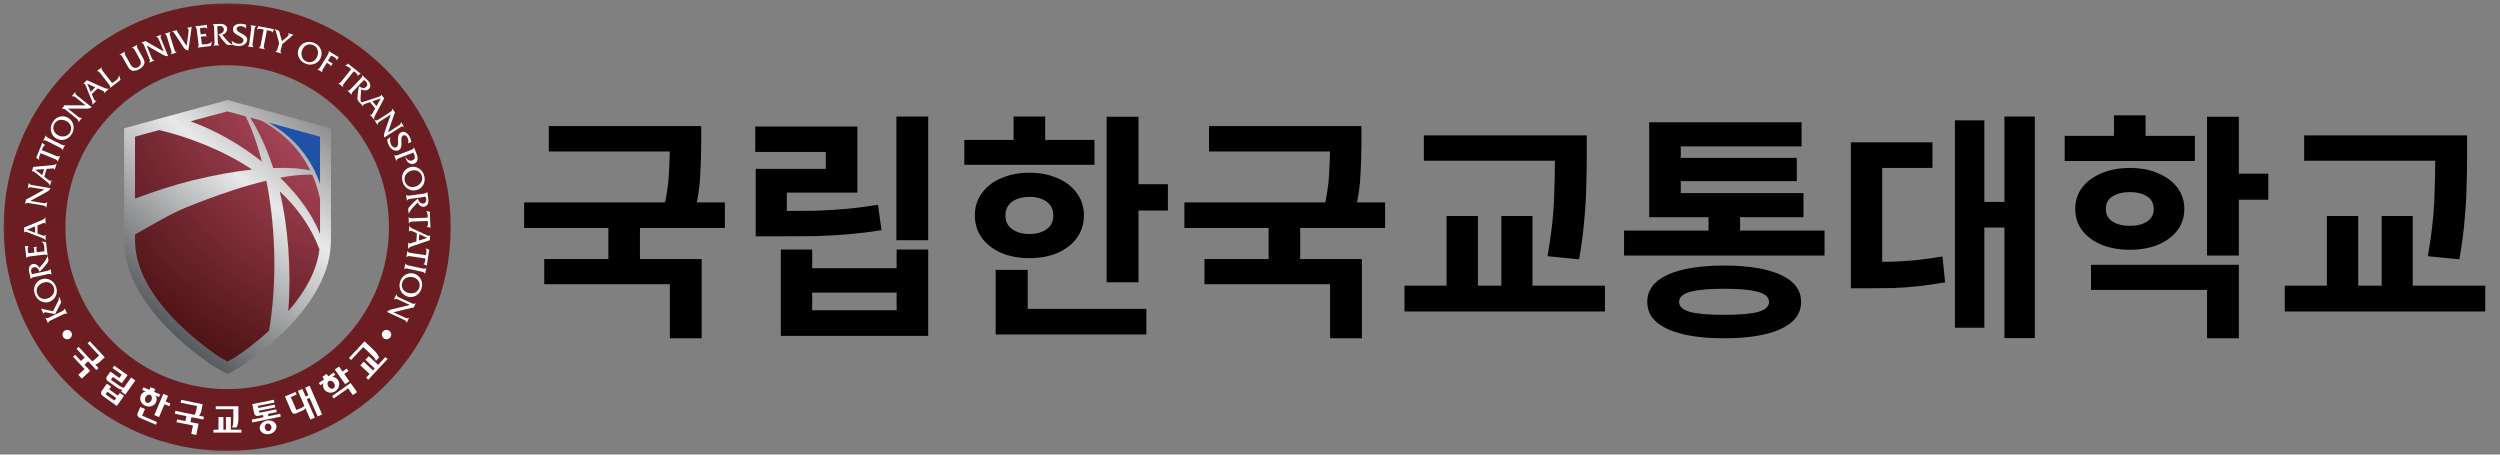 <svg width="209" height="38" viewBox="0 0 209 38" fill="none" xmlns="http://www.w3.org/2000/svg">
<rect x="0" y="0" width="209" height="38" fill="#808080" stroke="none"/>
<g clip-path="url(#clip0_1076_7)">
<g clip-path="url(#clip1_1076_7)">
<mask id="mask0_1076_7" style="mask-type:luminance" maskUnits="userSpaceOnUse" x="0" y="0" width="38" height="38">
<path d="M38 0H0V38H38V0Z" fill="white"/>
</mask>
<g mask="url(#mask0_1076_7)">
<mask id="mask1_1076_7" style="mask-type:luminance" maskUnits="userSpaceOnUse" x="-29" y="-49" width="96" height="136">
<path d="M-28.88 -48.007H66.12V86.477H-28.88V-48.007Z" fill="white"/>
</mask>
<g mask="url(#mask1_1076_7)">
<path d="M18.995 32.529C11.525 32.529 5.469 26.469 5.469 18.992C5.469 11.514 11.525 5.454 18.995 5.454C26.464 5.454 32.518 11.514 32.518 18.992C32.518 26.469 26.464 32.529 18.995 32.529ZM18.995 0.284C8.671 0.284 0.302 8.66 0.302 18.995C0.302 29.325 8.671 37.7 18.995 37.7C29.315 37.7 37.685 29.325 37.685 18.995C37.685 8.66 29.315 0.284 18.995 0.284Z" fill="#6B1D21"/>
</g>
<path d="M18.779 8.429C18.779 8.429 10.799 10.607 10.374 10.723V20.129L10.427 20.956C10.52 21.851 10.901 22.99 11.265 23.694C12.892 27.011 16.308 29.567 17.7 30.513C18.036 30.741 18.541 31.003 18.598 31.034C18.598 31.034 18.853 31.167 19.018 31.253C19.176 31.171 19.438 31.034 19.438 31.034C19.463 31.022 20.001 30.741 20.357 30.5C21.744 29.557 25.153 26.998 26.778 23.683C26.778 23.682 27.07 23.032 27.07 23.032C27.35 22.34 27.535 21.633 27.615 20.945C27.615 20.938 27.67 20.111 27.67 20.111C27.67 20.111 27.668 11.167 27.668 10.723C27.244 10.608 19.174 8.404 19.022 8.364C18.929 8.387 18.779 8.429 18.779 8.429Z" fill="url(#paint0_linear_1076_7)"/>
<mask id="mask2_1076_7" style="mask-type:luminance" maskUnits="userSpaceOnUse" x="-29" y="-49" width="96" height="136">
<path d="M-28.88 -48.007H66.12V86.477H-28.88V-48.007Z" fill="white"/>
</mask>
<g mask="url(#mask2_1076_7)">
<path d="M26.755 15.368V11.423L22.441 10.246C24.715 11.541 26.024 13.304 26.755 15.368Z" fill="#1F52A6"/>
</g>
<path d="M15.638 17.309C14.246 17.873 12.769 18.763 11.288 19.607V20.131C11.288 20.367 11.308 20.602 11.334 20.836C11.411 21.473 11.581 22.093 11.824 22.697C11.901 22.893 11.989 23.088 12.083 23.282C13.619 26.415 16.951 28.898 18.214 29.756C18.515 29.961 19.018 30.221 19.018 30.221H19.026C19.026 30.221 19.527 29.961 19.828 29.756C20.406 29.364 21.414 28.633 22.486 27.656C22.516 27.476 22.547 27.295 22.577 27.111C23.222 22.804 22.933 18.432 22.269 15.105C20.53 15.521 18.357 16.215 15.638 17.309Z" fill="url(#paint1_radial_1076_7)"/>
<path d="M11.288 11.423V16.601C12.931 15.984 14.575 15.459 16.103 15.076C18.027 14.61 19.671 14.325 21.078 14.174C18.602 12.53 15.775 11.463 13.309 10.873L11.288 11.423Z" fill="url(#paint2_radial_1076_7)"/>
<path d="M22.84 14.045C23.517 14.021 24.124 14.031 24.667 14.067C25.138 14.107 25.555 14.163 25.932 14.236C25.125 12.598 23.837 11.183 21.857 10.086L20.919 9.83C21.617 10.948 22.275 12.324 22.84 14.045Z" fill="url(#paint3_radial_1076_7)"/>
<path d="M16.398 10.007L15.949 10.151C18.016 10.892 20.098 12.084 21.902 13.518C21.491 11.96 21.032 10.726 20.54 9.727L19.022 9.312L16.398 10.007Z" fill="url(#paint4_radial_1076_7)"/>
<path d="M24.597 14.671C24.237 14.716 23.846 14.776 23.424 14.855C24.945 16.327 26.136 17.958 26.755 19.57V16.598C26.598 15.904 26.384 15.238 26.103 14.602C26.012 14.598 25.918 14.597 25.82 14.597C25.457 14.597 25.051 14.621 24.597 14.671Z" fill="url(#paint5_radial_1076_7)"/>
<path d="M24.1 26.011C24.817 25.185 25.478 24.266 25.959 23.282C26.052 23.088 26.14 22.893 26.22 22.697C26.461 22.099 26.631 21.48 26.708 20.846C25.995 18.942 24.819 17.333 23.386 15.989C24.083 18.941 24.365 22.523 24.1 26.011Z" fill="url(#paint6_radial_1076_7)"/>
<mask id="mask3_1076_7" style="mask-type:luminance" maskUnits="userSpaceOnUse" x="-29" y="-49" width="96" height="136">
<path d="M-28.88 -48.007H66.12V86.477H-28.88V-48.007Z" fill="white"/>
</mask>
<g mask="url(#mask3_1076_7)">
<path d="M8.141 30.402C8.216 30.36 8.282 30.313 8.335 30.262L8.757 29.866L7.505 28.53L7.328 28.696L8.286 29.72L8.034 29.957C7.979 30.008 7.924 30.055 7.868 30.099C7.811 30.143 7.755 30.177 7.7 30.199L6.575 28.998L6.398 29.165L7.077 29.89L6.77 30.178L6.284 29.66L6.108 29.826L7.069 30.851L6.549 31.339L6.842 31.651L7.539 30.997L7.063 30.491L7.37 30.203L8.06 30.939L8.238 30.773L7.957 30.473C8.004 30.466 8.065 30.444 8.141 30.402Z" fill="white"/>
<path d="M30.908 29.526C31.053 29.662 31.168 29.777 31.253 29.873C31.339 29.969 31.397 30.068 31.426 30.172L31.685 29.895C31.659 29.799 31.608 29.696 31.532 29.585C31.454 29.475 31.352 29.359 31.221 29.237L30.473 28.538L29.174 29.93L29.352 30.097L30.361 29.016L30.908 29.526Z" fill="white"/>
<path d="M30.833 29.777L30.55 30.08L31.327 30.806L31.18 30.963L30.404 30.238L30.122 30.541L30.898 31.266L30.61 31.575L30.788 31.742L32.396 30.018L32.217 29.852L31.61 30.503L30.833 29.777Z" fill="white"/>
<path d="M10.35 32.427C10.296 32.414 10.234 32.391 10.164 32.358C10.094 32.324 10.023 32.281 9.948 32.229L9.272 31.747L9.439 31.512L10.184 32.042L10.666 31.364L9.547 30.568L9.406 30.767L10.175 31.315L9.974 31.597L9.229 31.066L8.944 31.467C8.894 31.538 8.876 31.609 8.89 31.68C8.905 31.753 8.948 31.815 9.022 31.867L9.785 32.41C9.864 32.467 9.941 32.508 10.019 32.537C10.097 32.565 10.169 32.583 10.234 32.59L10.127 32.739L10.478 32.988L11.316 31.809L10.966 31.559L10.35 32.427Z" fill="white"/>
<path d="M9.559 33.49L8.827 32.969L8.985 32.747L9.717 33.268L9.559 33.49ZM9.857 33.071L9.126 32.55L9.285 32.325L8.935 32.076L8.502 32.685C8.454 32.754 8.437 32.826 8.452 32.901C8.465 32.977 8.509 33.041 8.582 33.093L9.767 33.937L10.366 33.095L10.016 32.847L9.857 33.071Z" fill="white"/>
<path d="M25.512 32.411L25.788 33.044L25.553 33.147L25.277 32.513L24.904 32.676L25.447 33.926C25.421 33.954 25.386 33.984 25.342 34.017C25.298 34.05 25.243 34.081 25.176 34.109L24.781 34.281L24.311 33.2L24.8 32.987L24.703 32.763L23.824 33.146L24.376 34.417C24.41 34.496 24.462 34.549 24.532 34.574C24.601 34.599 24.677 34.594 24.76 34.557L25.258 34.341C25.329 34.31 25.387 34.274 25.431 34.235C25.474 34.197 25.508 34.158 25.531 34.121L25.946 35.075L26.32 34.913L25.65 33.371L25.885 33.268L26.555 34.811L26.929 34.648L25.886 32.248L25.512 32.411Z" fill="white"/>
<path d="M28.637 31.062L28.341 30.641L27.989 30.89L28.858 32.121L29.209 31.872L28.779 31.262L29.13 31.013L28.989 30.813L28.637 31.062Z" fill="white"/>
<path d="M27.762 33.11L27.902 33.31L29.099 32.464L29.496 33.028L29.849 32.779L29.31 32.015L27.762 33.11Z" fill="white"/>
<path d="M28.029 31.336L27.892 31.141L27.446 31.456L27.304 31.255L26.952 31.503L27.094 31.705L26.648 32.02L26.786 32.215L28.029 31.336Z" fill="white"/>
<path d="M27.89 32.458C27.765 32.547 27.572 32.487 27.457 32.325C27.343 32.164 27.352 31.961 27.477 31.873C27.603 31.785 27.796 31.844 27.911 32.005C28.024 32.167 28.016 32.37 27.89 32.458ZM27.314 31.641C27 31.864 26.91 32.278 27.114 32.568C27.319 32.858 27.739 32.912 28.054 32.69C28.368 32.468 28.457 32.053 28.254 31.764C28.049 31.473 27.629 31.419 27.314 31.641Z" fill="white"/>
<path d="M19.299 34.865H18.889V35.922H18.675V34.865H18.264V35.922H17.844V36.165H20.185V35.922H19.299V34.865Z" fill="white"/>
<path d="M19.509 34.922C19.509 35.118 19.502 35.28 19.491 35.407C19.48 35.535 19.446 35.645 19.391 35.736H19.768C19.819 35.652 19.86 35.545 19.888 35.414C19.916 35.285 19.931 35.13 19.931 34.953V33.965H18.039V34.208H19.509V34.922Z" fill="white"/>
<path d="M13.849 33.569L14.051 33.095L13.654 32.926L12.9 34.702L13.296 34.871L13.753 33.794L14.15 33.963L14.246 33.737L13.849 33.569Z" fill="white"/>
<path d="M13.296 33.195L13.39 32.975L12.887 32.762L12.983 32.535L12.587 32.367L12.491 32.593L11.989 32.379L11.895 32.599L13.296 33.195Z" fill="white"/>
<path d="M12.27 33.668C12.129 33.607 12.078 33.411 12.155 33.23C12.233 33.047 12.409 32.948 12.55 33.008C12.691 33.067 12.742 33.264 12.665 33.446C12.588 33.629 12.411 33.728 12.27 33.668ZM12.661 32.747C12.307 32.596 11.907 32.738 11.768 33.065C11.629 33.391 11.805 33.778 12.159 33.928C12.513 34.079 12.912 33.937 13.051 33.611C13.19 33.285 13.015 32.897 12.661 32.747Z" fill="white"/>
<path d="M12.12 34.193L11.726 34.025L11.505 34.545C11.471 34.626 11.469 34.701 11.501 34.771C11.533 34.84 11.587 34.891 11.666 34.925L13.032 35.506L13.127 35.283L11.882 34.752L12.12 34.193Z" fill="white"/>
<path d="M16.75 34.589C16.787 34.511 16.813 34.435 16.828 34.362L16.944 33.795L15.151 33.428L15.102 33.666L16.475 33.948L16.406 34.288C16.391 34.36 16.373 34.431 16.352 34.5C16.33 34.568 16.305 34.627 16.273 34.678L14.662 34.347L14.613 34.586L15.585 34.785L15.501 35.198L14.806 35.056L14.757 35.292L16.133 35.575L15.99 36.273L16.41 36.36L16.601 35.424L15.921 35.284L16.006 34.872L16.995 35.074L17.044 34.836L16.64 34.753C16.675 34.722 16.712 34.667 16.75 34.589Z" fill="white"/>
<path d="M22.403 34.602L23.133 34.453L23.086 34.22L21.676 34.509L21.642 34.341L23.009 34.06L22.961 33.828L21.595 34.108L21.559 33.935L22.94 33.652L22.893 33.418L21.091 33.786L21.248 34.553C21.265 34.637 21.306 34.698 21.369 34.737C21.432 34.775 21.507 34.786 21.595 34.767L21.983 34.688L22.023 34.881L21.045 35.081L21.092 35.317L23.47 34.83L23.421 34.594L22.443 34.795L22.403 34.602Z" fill="white"/>
<path d="M22.478 36.036C22.326 36.068 22.175 35.953 22.139 35.779C22.104 35.607 22.197 35.441 22.35 35.41C22.501 35.379 22.652 35.494 22.688 35.667C22.724 35.84 22.629 36.005 22.478 36.036ZM22.299 35.162C21.917 35.24 21.659 35.555 21.723 35.865C21.786 36.175 22.147 36.363 22.529 36.284C22.91 36.207 23.168 35.892 23.105 35.582C23.041 35.272 22.68 35.084 22.299 35.162Z" fill="white"/>
<path d="M32.706 27.979C32.702 28.195 32.522 28.366 32.305 28.363C32.088 28.357 31.917 28.178 31.921 27.962C31.927 27.744 32.106 27.573 32.322 27.578C32.539 27.583 32.709 27.762 32.706 27.979Z" fill="white"/>
<path d="M5.228 27.979C5.232 28.195 5.412 28.366 5.628 28.363C5.845 28.357 6.016 28.178 6.012 27.962C6.006 27.744 5.827 27.573 5.61 27.578C5.394 27.583 5.223 27.762 5.228 27.979Z" fill="white"/>
<path d="M4.31 26.751C4.2 26.804 4.014 26.876 4.028 27.023L4.021 27.027L3.794 26.556L3.801 26.552C3.906 26.656 4.08 26.554 4.19 26.501L5.113 26.055C5.225 26 5.411 25.929 5.397 25.782L5.404 25.778L5.631 26.248L5.624 26.252C5.517 26.149 5.343 26.252 5.233 26.305L4.31 26.751ZM4.024 26.145C3.87 26.12 3.648 26.047 3.653 26.246L3.646 26.25L3.433 25.808L3.436 25.807L4.43 26.022L4.84 25.214C4.904 25.09 4.927 24.963 4.928 24.809L4.936 24.805L5.047 25.035C5.105 25.155 5.112 25.291 5.075 25.363L4.605 26.261L4.024 26.145Z" fill="white"/>
<path d="M3.997 24.948C4.357 24.825 4.64 24.444 4.502 24.04C4.369 23.648 3.998 23.496 3.615 23.627C3.239 23.755 2.958 24.119 3.097 24.525C3.233 24.925 3.608 25.081 3.997 24.948ZM3.464 23.351C3.988 23.172 4.518 23.477 4.692 23.989C4.866 24.499 4.647 25.054 4.12 25.234C3.631 25.401 3.077 25.116 2.906 24.571C2.719 24.031 3 23.509 3.464 23.351Z" fill="white"/>
<path d="M2.433 22.716C2.356 22.36 2.5 22.126 2.742 22.073C2.976 22.023 3.203 22.188 3.301 22.395L3.699 21.908C3.813 21.766 3.915 21.569 3.978 21.397L4.031 21.641C4.061 21.782 4.046 21.877 3.965 21.979L3.634 22.39L3.312 22.716C3.234 22.51 3.082 22.284 2.832 22.338C2.641 22.379 2.565 22.568 2.612 22.745C2.628 22.805 2.648 22.862 2.672 22.921L3.862 22.663C3.985 22.637 4.182 22.611 4.201 22.465L4.209 22.463L4.318 22.971L4.31 22.973C4.233 22.847 4.041 22.909 3.921 22.934L2.919 23.151C2.797 23.178 2.599 23.201 2.578 23.348L2.57 23.349L2.433 22.716Z" fill="white"/>
<path d="M3.711 21.01L3.702 20.663C3.697 20.482 3.618 20.303 3.483 20.182L3.482 20.174L3.85 20.253L3.986 21.379L3.978 21.38C3.913 21.248 3.715 21.289 3.594 21.303L2.576 21.426C2.452 21.441 2.253 21.449 2.218 21.593L2.21 21.594L2.106 20.73C2.1 20.683 2.1 20.637 2.077 20.604L2.076 20.596L2.392 20.558L2.393 20.566C2.306 20.661 2.308 20.773 2.323 20.898C2.335 20.992 2.349 21.087 2.375 21.171L2.878 21.11L2.839 20.789C2.834 20.746 2.828 20.703 2.808 20.672L2.807 20.664L3.093 20.629L3.094 20.637C3.021 20.69 3.037 20.803 3.048 20.887L3.072 21.087L3.711 21.01Z" fill="white"/>
<path d="M2.25 19.2L2.938 19.462L2.931 18.926L2.25 19.2ZM3.139 19.53L3.524 19.668C3.677 19.723 3.756 19.741 3.804 19.61H3.812L3.817 20.111H3.809C3.728 19.954 3.576 19.909 3.42 19.851L2.282 19.409C2.183 19.372 2.068 19.322 2.029 19.453H2.021L2.016 19.023L3.405 18.442C3.559 18.378 3.711 18.327 3.788 18.171H3.796L3.802 18.728L3.794 18.729C3.733 18.596 3.703 18.618 3.513 18.694L3.132 18.845L3.139 19.53Z" fill="white"/>
<path d="M3.573 16.971C3.723 16.996 3.83 17.017 3.937 16.888L3.945 16.89L3.866 17.365L3.858 17.363C3.799 17.207 3.691 17.189 3.541 17.164L2.471 16.985C2.321 16.96 2.214 16.942 2.11 17.068L2.102 17.067L2.168 16.675L2.17 16.675C2.204 16.67 2.22 16.661 2.244 16.646L2.304 16.617L3.707 15.843L2.691 15.673C2.541 15.648 2.434 15.627 2.33 15.756L2.322 15.754L2.401 15.282L2.409 15.283C2.466 15.436 2.573 15.454 2.723 15.479L4.227 15.731C4.131 15.911 4.029 15.98 3.856 16.072L2.536 16.797L3.573 16.971Z" fill="white"/>
<path d="M2.95 14.193L3.528 14.649L3.683 14.137L2.95 14.193ZM3.7 14.776L4.026 15.022C4.155 15.121 4.225 15.162 4.31 15.051L4.317 15.053L4.173 15.533L4.165 15.53C4.135 15.357 4.003 15.268 3.872 15.166L2.918 14.403C2.836 14.338 2.741 14.255 2.664 14.368L2.657 14.366L2.781 13.954L4.279 13.817C4.446 13.802 4.606 13.799 4.726 13.673L4.734 13.676L4.573 14.21L4.565 14.207C4.546 14.062 4.511 14.075 4.308 14.09L3.898 14.119L3.7 14.776Z" fill="white"/>
<path d="M4.646 13.018C4.79 13.077 4.887 13.12 5.019 13.018L5.027 13.021L4.824 13.52L4.816 13.517C4.819 13.371 4.63 13.312 4.516 13.265L3.394 12.807L3.303 13.029C3.259 13.137 3.241 13.262 3.282 13.37L3.279 13.377L3.015 13.167L3.018 13.159C3.043 13.134 3.057 13.102 3.075 13.071L3.101 13.008L3.483 12.068C3.501 12.025 3.515 11.984 3.513 11.945L3.516 11.937L3.783 12.14L3.78 12.148C3.678 12.145 3.625 12.24 3.591 12.323L3.498 12.55L4.646 13.018Z" fill="white"/>
<path d="M4.005 11.833C3.893 11.777 3.724 11.671 3.616 11.772L3.609 11.769L3.84 11.306L3.847 11.31C3.832 11.455 4.02 11.53 4.129 11.585L5.046 12.044C5.155 12.099 5.325 12.202 5.432 12.104L5.439 12.107L5.208 12.569L5.201 12.566C5.218 12.422 5.031 12.347 4.921 12.292L4.005 11.833Z" fill="white"/>
<path d="M4.824 11.29C5.151 11.485 5.625 11.455 5.844 11.088C6.056 10.733 5.932 10.352 5.585 10.144C5.244 9.94 4.786 9.96 4.565 10.329C4.349 10.691 4.472 11.079 4.824 11.29ZM5.697 9.85C6.173 10.135 6.283 10.736 6.005 11.201C5.729 11.663 5.164 11.855 4.686 11.568C4.243 11.303 4.102 10.696 4.407 10.212C4.698 9.72 5.277 9.598 5.697 9.85Z" fill="white"/>
<path d="M6.494 9.731C6.614 9.826 6.697 9.896 6.853 9.835L6.859 9.84L6.56 10.217L6.553 10.212C6.577 10.047 6.492 9.979 6.373 9.884L5.524 9.209C5.404 9.114 5.319 9.046 5.168 9.106L5.161 9.101L5.408 8.79L5.41 8.792C5.443 8.803 5.46 8.803 5.489 8.802L5.555 8.806L7.157 8.809L6.351 8.167C6.232 8.072 6.148 8.002 5.995 8.064L5.988 8.06L6.286 7.684L6.293 7.69C6.268 7.851 6.354 7.919 6.473 8.014L7.667 8.964C7.495 9.074 7.373 9.084 7.177 9.082L5.671 9.076L6.494 9.731Z" fill="white"/>
<path d="M7.296 6.997L7.58 7.676L7.965 7.303L7.296 6.997ZM7.67 7.87L7.835 8.244C7.901 8.393 7.942 8.463 8.07 8.407L8.075 8.413L7.717 8.762L7.711 8.756C7.769 8.589 7.696 8.448 7.631 8.295L7.166 7.164C7.126 7.067 7.083 6.949 6.961 7.011L6.956 7.005L7.264 6.706L8.641 7.313C8.794 7.38 8.935 7.455 9.101 7.404L9.107 7.41L8.707 7.798L8.701 7.793C8.755 7.657 8.719 7.651 8.534 7.565L8.161 7.392L7.67 7.87Z" fill="white"/>
<path d="M9.68 6.735C9.832 6.63 9.921 6.482 9.958 6.308L9.965 6.303L10.075 6.676L9.193 7.362L9.188 7.356C9.267 7.232 9.131 7.083 9.056 6.987L8.427 6.177C8.35 6.078 8.241 5.911 8.1 5.956L8.094 5.949L8.504 5.63L8.509 5.637C8.432 5.763 8.57 5.91 8.646 6.006L9.373 6.943L9.68 6.735Z" fill="white"/>
<path d="M12.656 4.781C12.713 4.923 12.751 5.024 12.916 5.049L12.919 5.056L12.473 5.237L12.47 5.229C12.572 5.097 12.531 4.996 12.474 4.855L12.067 3.848C12.01 3.707 11.97 3.606 11.808 3.583L11.805 3.576L12.173 3.427L12.174 3.429C12.196 3.455 12.211 3.464 12.237 3.477L12.293 3.513L13.686 4.305L13.3 3.349C13.243 3.208 13.204 3.106 13.04 3.085L13.037 3.077L13.481 2.897L13.484 2.905C13.383 3.034 13.424 3.135 13.481 3.276L14.053 4.691C13.85 4.703 13.738 4.651 13.569 4.552L12.261 3.805L12.656 4.781Z" fill="white"/>
<path d="M13.984 3.161C13.947 3.041 13.907 2.846 13.759 2.837L13.757 2.829L14.251 2.677L14.253 2.685C14.138 2.775 14.213 2.962 14.249 3.079L14.551 4.059C14.587 4.176 14.63 4.371 14.775 4.381L14.777 4.388L14.284 4.541L14.281 4.533C14.397 4.446 14.322 4.258 14.286 4.141L13.984 3.161Z" fill="white"/>
<path d="M15.744 2.813C15.772 2.609 15.813 2.37 15.633 2.342L15.632 2.334L16.026 2.244L15.742 4.228C15.529 4.149 15.463 4.141 15.338 3.949L14.691 2.955C14.61 2.832 14.536 2.687 14.398 2.623L14.396 2.615L14.783 2.527L14.788 2.559C14.801 2.618 14.882 2.736 14.916 2.79L15.6 3.848L15.744 2.813Z" fill="white"/>
<path d="M16.88 3.707L17.227 3.696C17.407 3.69 17.586 3.61 17.706 3.474L17.714 3.473L17.637 3.842L16.512 3.984L16.511 3.976C16.643 3.91 16.601 3.712 16.586 3.591L16.457 2.573C16.442 2.449 16.433 2.25 16.289 2.216L16.288 2.208L17.151 2.099C17.197 2.093 17.243 2.093 17.276 2.069L17.284 2.068L17.324 2.384L17.316 2.385C17.22 2.299 17.108 2.302 16.984 2.317C16.89 2.329 16.796 2.344 16.711 2.371L16.775 2.873L17.096 2.833C17.139 2.827 17.182 2.822 17.212 2.801L17.221 2.8L17.256 3.086L17.248 3.087C17.195 3.015 17.082 3.032 16.999 3.042L16.799 3.068L16.88 3.707Z" fill="white"/>
<path d="M18.414 1.999C18.778 1.987 18.983 2.17 18.991 2.418C18.999 2.657 18.796 2.852 18.574 2.911L18.982 3.39C19.101 3.528 19.276 3.664 19.435 3.756L19.185 3.765C19.041 3.769 18.95 3.737 18.865 3.639L18.52 3.239L18.258 2.864C18.474 2.824 18.723 2.715 18.715 2.46C18.708 2.264 18.536 2.155 18.354 2.169C18.292 2.174 18.232 2.184 18.17 2.197L18.21 3.416C18.214 3.541 18.204 3.74 18.345 3.784L18.345 3.792L17.826 3.809L17.826 3.801C17.963 3.748 17.937 3.547 17.933 3.425L17.899 2.399C17.895 2.274 17.908 2.075 17.767 2.028V2.02L18.414 1.999Z" fill="white"/>
<path d="M20.567 2.381C20.468 2.266 20.303 2.193 20.151 2.184C19.997 2.175 19.798 2.223 19.786 2.41C19.764 2.782 20.697 2.833 20.667 3.336C20.649 3.627 20.329 3.88 19.905 3.854C19.74 3.844 19.576 3.809 19.425 3.743L19.367 3.398C19.518 3.547 19.736 3.647 19.947 3.66C20.102 3.67 20.341 3.591 20.352 3.401C20.378 2.978 19.44 2.997 19.475 2.421C19.496 2.079 19.854 1.97 20.185 1.99C20.321 1.998 20.458 2.026 20.585 2.074L20.567 2.381Z" fill="white"/>
<path d="M20.988 2.503C21.004 2.379 21.049 2.184 20.918 2.115L20.919 2.107L21.431 2.174L21.43 2.182C21.288 2.215 21.279 2.417 21.263 2.539L21.131 3.556C21.115 3.677 21.074 3.872 21.202 3.941L21.201 3.949L20.689 3.883L20.69 3.874C20.831 3.844 20.84 3.642 20.856 3.52L20.988 2.503Z" fill="white"/>
<path d="M22.076 3.744C22.047 3.896 22.024 4 22.149 4.11L22.147 4.118L21.619 4.015L21.621 4.007C21.764 3.983 21.786 3.784 21.809 3.664L22.041 2.473L21.806 2.427C21.691 2.405 21.566 2.411 21.468 2.472L21.46 2.471L21.615 2.171L21.623 2.173C21.653 2.192 21.687 2.199 21.721 2.211L21.788 2.224L22.783 2.418C22.828 2.427 22.871 2.433 22.909 2.423L22.917 2.425L22.77 2.726L22.762 2.724C22.745 2.624 22.641 2.59 22.553 2.573L22.313 2.526L22.076 3.744Z" fill="white"/>
<path d="M23.488 4.096C23.443 4.253 23.42 4.331 23.526 4.466L23.524 4.474L23.014 4.327L23.016 4.319C23.163 4.291 23.194 4.116 23.229 3.993L23.341 3.606L23.108 2.783C23.071 2.647 23.044 2.546 22.938 2.442L23.176 2.51C23.259 2.535 23.332 2.575 23.35 2.64L23.571 3.443L24.036 3.05C24.099 2.998 24.195 2.89 24.069 2.777L24.071 2.769L24.529 2.901L23.607 3.683L23.488 4.096Z" fill="white"/>
<path d="M25.281 4.139C25.122 4.485 25.203 4.954 25.591 5.132C25.966 5.305 26.332 5.141 26.501 4.773C26.667 4.412 26.598 3.958 26.207 3.778C25.825 3.602 25.453 3.766 25.281 4.139ZM26.805 4.853C26.573 5.358 25.988 5.531 25.496 5.305C25.007 5.079 24.756 4.538 24.989 4.032C25.206 3.562 25.794 3.357 26.306 3.608C26.826 3.845 27.01 4.409 26.805 4.853Z" fill="white"/>
<path d="M27.063 5.667C26.999 5.771 26.877 5.929 26.966 6.044L26.962 6.051L26.523 5.783L26.527 5.776C26.671 5.807 26.762 5.626 26.826 5.522L27.361 4.646C27.426 4.54 27.543 4.379 27.452 4.262L27.456 4.255L28.198 4.709C28.238 4.734 28.274 4.762 28.314 4.765L28.321 4.769L28.157 5.038L28.15 5.034C28.128 4.909 28.038 4.841 27.932 4.776C27.85 4.726 27.768 4.679 27.685 4.647L27.421 5.079L27.7 5.25C27.734 5.271 27.771 5.293 27.808 5.297L27.815 5.301L27.665 5.547L27.658 5.543C27.663 5.45 27.563 5.395 27.491 5.351L27.319 5.246L27.063 5.667Z" fill="white"/>
<path d="M28.803 6.924C28.706 7.045 28.638 7.127 28.698 7.283L28.693 7.289L28.272 6.952L28.277 6.946C28.416 6.991 28.527 6.825 28.603 6.73L29.36 5.782L29.173 5.632C29.082 5.559 28.968 5.506 28.853 5.515L28.846 5.51L29.123 5.317L29.129 5.322C29.146 5.353 29.174 5.375 29.198 5.401L29.251 5.443L30.043 6.077C30.079 6.106 30.115 6.131 30.153 6.14L30.159 6.145L29.889 6.344L29.883 6.339C29.915 6.242 29.838 6.164 29.768 6.108L29.577 5.955L28.803 6.924Z" fill="white"/>
<path d="M30.739 6.72C31.002 6.972 31.015 7.247 30.844 7.426C30.678 7.599 30.397 7.59 30.201 7.474L30.144 8.1C30.128 8.282 30.154 8.502 30.199 8.68L30.018 8.507C29.914 8.408 29.874 8.32 29.884 8.191L29.928 7.665L30.012 7.214C30.192 7.341 30.444 7.443 30.621 7.258C30.756 7.116 30.713 6.917 30.576 6.797C30.529 6.756 30.48 6.721 30.427 6.685L29.585 7.567C29.499 7.657 29.35 7.789 29.417 7.921L29.411 7.926L29.036 7.567L29.041 7.562C29.175 7.622 29.3 7.463 29.385 7.375L30.093 6.633C30.18 6.543 30.33 6.412 30.266 6.279L30.271 6.273L30.739 6.72Z" fill="white"/>
<path d="M31.828 8.229L31.129 8.462L31.473 8.873L31.828 8.229ZM30.93 8.537L30.545 8.675C30.392 8.728 30.319 8.764 30.365 8.896L30.359 8.901L30.038 8.517L30.044 8.512C30.206 8.583 30.352 8.52 30.51 8.467L31.671 8.087C31.77 8.054 31.891 8.02 31.838 7.894L31.844 7.888L32.12 8.218L31.413 9.548C31.334 9.695 31.249 9.831 31.288 10L31.281 10.005L30.924 9.578L30.93 9.572C31.062 9.636 31.07 9.6 31.169 9.422L31.369 9.063L30.93 8.537Z" fill="white"/>
<path d="M31.782 10.136C31.654 10.218 31.561 10.274 31.568 10.441L31.561 10.446L31.301 10.04L31.308 10.036C31.457 10.112 31.549 10.053 31.677 9.971L32.591 9.386C32.719 9.304 32.811 9.245 32.803 9.082L32.81 9.078L33.024 9.413L33.022 9.414C33 9.441 32.994 9.457 32.986 9.485L32.961 9.546L32.439 11.063L33.307 10.507C33.435 10.425 33.528 10.369 33.519 10.203L33.526 10.199L33.784 10.602L33.777 10.607C33.632 10.531 33.54 10.59 33.412 10.672L32.127 11.494C32.078 11.296 32.109 11.177 32.175 10.992L32.669 9.569L31.782 10.136Z" fill="white"/>
<path d="M34.112 11.993C34.162 11.85 34.143 11.671 34.076 11.534C34.007 11.395 33.867 11.246 33.699 11.329C33.365 11.495 33.785 12.331 33.334 12.555C33.073 12.684 32.695 12.532 32.507 12.151C32.433 12.003 32.381 11.843 32.364 11.678L32.633 11.457C32.58 11.662 32.601 11.901 32.695 12.091C32.764 12.23 32.951 12.399 33.121 12.314C33.501 12.126 33.018 11.321 33.534 11.065C33.841 10.912 34.114 11.169 34.261 11.466C34.321 11.588 34.366 11.721 34.387 11.856L34.112 11.993Z" fill="white"/>
<path d="M34.849 12.927C34.977 13.257 34.914 13.57 34.63 13.68C34.339 13.793 34.049 13.593 33.938 13.306C33.913 13.243 33.896 13.176 33.902 13.107C33.999 13.32 34.224 13.504 34.468 13.41C34.691 13.324 34.719 13.132 34.64 12.929C34.617 12.868 34.589 12.812 34.556 12.757L33.413 13.2C33.271 13.255 33.169 13.292 33.144 13.456L33.137 13.459L32.942 12.954L32.949 12.951C33.045 13.062 33.227 12.975 33.341 12.93L34.297 12.56C34.41 12.516 34.601 12.459 34.603 12.313L34.611 12.31L34.849 12.927Z" fill="white"/>
<path d="M34.409 14.261C34.041 14.357 33.73 14.716 33.838 15.13C33.942 15.53 34.301 15.709 34.693 15.607C35.077 15.507 35.384 15.165 35.275 14.749C35.169 14.341 34.806 14.157 34.409 14.261ZM34.824 15.893C34.287 16.033 33.782 15.69 33.645 15.166C33.509 14.645 33.768 14.108 34.307 13.967C34.807 13.836 35.339 14.161 35.47 14.718C35.616 15.27 35.297 15.77 34.824 15.893Z" fill="white"/>
<path d="M35.809 16.665C35.859 17.026 35.699 17.249 35.453 17.284C35.217 17.317 35.002 17.136 34.92 16.922L34.487 17.378C34.362 17.511 34.246 17.7 34.171 17.868L34.136 17.62C34.116 17.477 34.139 17.383 34.227 17.288L34.588 16.902L34.932 16.601C34.995 16.812 35.13 17.049 35.383 17.013C35.577 16.986 35.666 16.803 35.633 16.624C35.621 16.562 35.605 16.504 35.586 16.444L34.379 16.613C34.256 16.63 34.057 16.642 34.028 16.786L34.019 16.787L33.947 16.272L33.956 16.271C34.023 16.402 34.22 16.355 34.341 16.338L35.356 16.196C35.48 16.178 35.679 16.169 35.711 16.025L35.719 16.024L35.809 16.665Z" fill="white"/>
<path d="M34.529 18.521C34.373 18.527 34.268 18.529 34.189 18.676L34.181 18.677L34.16 18.138L34.168 18.138C34.225 18.272 34.422 18.248 34.545 18.243L35.756 18.196L35.747 17.957C35.742 17.84 35.708 17.719 35.626 17.637L35.625 17.629L35.952 17.712L35.953 17.72C35.94 17.753 35.942 17.788 35.938 17.824L35.941 17.892L35.98 18.906C35.981 18.952 35.986 18.996 36.004 19.031L36.004 19.038L35.677 18.964L35.677 18.956C35.771 18.917 35.78 18.808 35.776 18.718L35.767 18.473L34.529 18.521Z" fill="white"/>
<path d="M35.716 19.885L35.047 19.578L35.017 20.113L35.716 19.885ZM34.85 19.496L34.475 19.334C34.327 19.268 34.249 19.245 34.193 19.372L34.185 19.372L34.212 18.872L34.221 18.873C34.29 19.035 34.44 19.089 34.591 19.157L35.698 19.674C35.794 19.717 35.905 19.775 35.953 19.647L35.961 19.648L35.937 20.077L34.514 20.565C34.355 20.619 34.201 20.659 34.113 20.81L34.105 20.809L34.136 20.252L34.144 20.253C34.197 20.389 34.227 20.369 34.422 20.306L34.812 20.181L34.85 19.496Z" fill="white"/>
<path d="M34.344 21.427C34.191 21.404 34.087 21.385 33.982 21.515L33.974 21.514L34.054 20.981L34.062 20.983C34.093 21.125 34.292 21.138 34.413 21.156L35.612 21.337L35.647 21.101C35.665 20.985 35.653 20.859 35.588 20.764L35.589 20.756L35.895 20.898L35.894 20.907C35.876 20.937 35.87 20.972 35.86 21.006L35.849 21.073L35.698 22.077C35.691 22.122 35.688 22.166 35.699 22.203L35.697 22.212L35.39 22.077L35.392 22.069C35.491 22.048 35.52 21.943 35.534 21.854L35.571 21.612L34.344 21.427Z" fill="white"/>
<path d="M35.244 22.426C35.366 22.453 35.556 22.513 35.636 22.389L35.644 22.39L35.535 22.895L35.527 22.894C35.506 22.75 35.306 22.723 35.186 22.698L34.184 22.481C34.064 22.455 33.874 22.397 33.795 22.519L33.786 22.518L33.896 22.012L33.904 22.014C33.923 22.157 34.123 22.184 34.242 22.21L35.244 22.426Z" fill="white"/>
<path d="M34.575 23.188C34.212 23.074 33.758 23.213 33.63 23.621C33.506 24.015 33.715 24.357 34.101 24.479C34.48 24.598 34.922 24.472 35.05 24.062C35.177 23.659 34.967 23.311 34.575 23.188ZM34.06 24.791C33.531 24.625 33.285 24.066 33.447 23.549C33.609 23.035 34.113 22.717 34.645 22.885C35.138 23.04 35.416 23.598 35.231 24.139C35.063 24.685 34.527 24.938 34.06 24.791Z" fill="white"/>
<path d="M33.31 25.055C33.172 24.992 33.074 24.943 32.938 25.039L32.93 25.036L33.131 24.599L33.139 24.602C33.155 24.768 33.254 24.814 33.392 24.877L34.377 25.331C34.516 25.395 34.614 25.441 34.748 25.346L34.755 25.35L34.589 25.711L34.586 25.709C34.552 25.706 34.535 25.71 34.508 25.718L34.442 25.73L32.886 26.109L33.822 26.54C33.959 26.604 34.057 26.652 34.191 26.555L34.199 26.558L33.999 26.993L33.991 26.99C33.976 26.827 33.878 26.782 33.739 26.718L32.354 26.08C32.494 25.931 32.611 25.892 32.802 25.849L34.266 25.496L33.31 25.055Z" fill="white"/>
<path d="M11.017 3.997L11.021 4.005C11.168 3.982 11.252 4.167 11.313 4.276L11.674 4.923C11.845 5.228 11.794 5.469 11.544 5.611C11.291 5.75 11.064 5.664 10.893 5.359L10.532 4.713C10.472 4.604 10.359 4.435 10.455 4.321L10.452 4.314L9.99 4.571L9.995 4.579C10.144 4.555 10.226 4.742 10.286 4.851L10.647 5.497C10.744 5.671 10.83 5.835 11.036 5.904C11.211 5.963 11.485 5.875 11.643 5.787C11.804 5.697 12.02 5.51 12.063 5.33C12.112 5.118 12.017 4.959 11.92 4.785L11.559 4.138C11.499 4.03 11.383 3.862 11.481 3.747L11.477 3.74L11.017 3.997Z" fill="white"/>
</g>
</g>
</g>
<path d="M45.88 10.54H57.6V12.66H45.88V10.54ZM43.82 16.92H60.6V19.06H43.82V16.92ZM50.86 18.42H53.5V22.3H50.86V18.42ZM56 10.54H58.62V12.02C58.62 12.82 58.593 13.7 58.54 14.66C58.5 15.607 58.333 16.687 58.04 17.9L55.44 17.66C55.72 16.46 55.88 15.42 55.92 14.54C55.973 13.647 56 12.807 56 12.02V10.54ZM45.5 21.66H58.66V28.28H56V23.76H45.5V21.66ZM74.938 9.74H77.598V20.08H74.938V9.74ZM63.178 17.64H64.778C65.992 17.64 67.078 17.633 68.038 17.62C68.998 17.593 69.912 17.54 70.778 17.46C71.645 17.38 72.518 17.267 73.398 17.12L73.698 19.24C72.792 19.387 71.885 19.5 70.978 19.58C70.085 19.66 69.138 19.713 68.138 19.74C67.138 19.753 66.018 19.76 64.778 19.76H63.178V17.64ZM63.138 10.58H71.678V16.1H65.778V19.02H63.178V14.12H69.038V12.7H63.138V10.58ZM65.278 20.86H67.898V22.42H74.958V20.86H77.598V28.08H65.278V20.86ZM67.898 24.46V25.94H74.958V24.46H67.898ZM92.517 9.76H95.177V23.6H92.517V9.76ZM94.437 15.4H97.637V17.6H94.437V15.4ZM80.617 11.7H91.497V13.78H80.617V11.7ZM86.057 14.44C86.95 14.44 87.737 14.593 88.417 14.9C89.11 15.193 89.65 15.613 90.037 16.16C90.424 16.693 90.617 17.307 90.617 18C90.617 18.707 90.424 19.333 90.037 19.88C89.65 20.413 89.11 20.833 88.417 21.14C87.737 21.433 86.95 21.58 86.057 21.58C85.177 21.58 84.39 21.433 83.697 21.14C83.004 20.833 82.463 20.413 82.077 19.88C81.69 19.333 81.497 18.707 81.497 18C81.497 17.307 81.69 16.693 82.077 16.16C82.463 15.613 83.004 15.193 83.697 14.9C84.39 14.593 85.177 14.44 86.057 14.44ZM86.057 16.46C85.47 16.46 84.99 16.593 84.617 16.86C84.243 17.127 84.057 17.513 84.057 18.02C84.057 18.513 84.243 18.893 84.617 19.16C84.99 19.427 85.47 19.56 86.057 19.56C86.657 19.56 87.137 19.427 87.497 19.16C87.87 18.893 88.057 18.513 88.057 18.02C88.057 17.513 87.87 17.127 87.497 16.86C87.137 16.593 86.657 16.46 86.057 16.46ZM84.737 9.74H87.377V12.7H84.737V9.74ZM83.237 25.82H95.837V27.96H83.237V25.82ZM83.237 22.56H85.917V26.74H83.237V22.56ZM101.075 10.54H112.795V12.66H101.075V10.54ZM99.015 16.92H115.795V19.06H99.015V16.92ZM106.055 18.42H108.695V22.3H106.055V18.42ZM111.195 10.54H113.815V12.02C113.815 12.82 113.789 13.7 113.735 14.66C113.695 15.607 113.529 16.687 113.235 17.9L110.635 17.66C110.915 16.46 111.075 15.42 111.115 14.54C111.169 13.647 111.195 12.807 111.195 12.02V10.54ZM100.695 21.66H113.855V28.28H111.195V23.76H100.695V21.66ZM119.034 11.32H130.754V13.44H119.034V11.32ZM117.414 23.88H134.174V26.04H117.414V23.88ZM120.934 18.06H123.554V24.58H120.934V18.06ZM129.994 11.32H132.654V13.12C132.654 13.867 132.64 14.667 132.614 15.52C132.6 16.36 132.547 17.287 132.454 18.3C132.374 19.313 132.227 20.44 132.014 21.68L129.374 21.42C129.68 19.66 129.86 18.113 129.914 16.78C129.967 15.433 129.994 14.213 129.994 13.12V11.32ZM125.514 18.06H128.114V24.58H125.514V18.06ZM135.772 19.28H152.532V21.36H135.772V19.28ZM142.832 17.32H145.472V20.06H142.832V17.32ZM137.872 16.14H150.772V18.16H137.872V16.14ZM137.872 10.22H150.612V12.24H140.512V17.3H137.872V10.22ZM139.752 13.2H150.212V15.14H139.752V13.2ZM144.132 22.2C146.172 22.2 147.752 22.46 148.872 22.98C150.006 23.5 150.572 24.253 150.572 25.24C150.572 26.227 150.006 26.98 148.872 27.5C147.752 28.02 146.172 28.28 144.132 28.28C142.106 28.28 140.526 28.02 139.392 27.5C138.272 26.98 137.712 26.227 137.712 25.24C137.712 24.253 138.272 23.5 139.392 22.98C140.526 22.46 142.106 22.2 144.132 22.2ZM144.132 24.14C142.852 24.14 141.906 24.227 141.292 24.4C140.679 24.573 140.372 24.853 140.372 25.24C140.372 25.627 140.679 25.907 141.292 26.08C141.906 26.24 142.852 26.32 144.132 26.32C145.412 26.32 146.359 26.24 146.972 26.08C147.586 25.907 147.892 25.627 147.892 25.24C147.892 24.853 147.586 24.573 146.972 24.4C146.359 24.227 145.412 24.14 144.132 24.14ZM167.571 9.74H170.111V28.26H167.571V9.74ZM165.111 16.88H168.191V19.02H165.111V16.88ZM163.431 10.06H165.891V27.4H163.431V10.06ZM154.731 21.9H156.011C156.784 21.9 157.517 21.893 158.211 21.88C158.904 21.853 159.591 21.807 160.271 21.74C160.964 21.66 161.671 21.56 162.391 21.44L162.611 23.6C161.864 23.733 161.137 23.84 160.431 23.92C159.724 24 159.011 24.053 158.291 24.08C157.571 24.093 156.811 24.1 156.011 24.1H154.731V21.9ZM154.731 11.9H161.551V14.04H157.351V22.96H154.731V11.9ZM172.609 11.36H183.489V13.46H172.609V11.36ZM178.049 14.04C178.942 14.04 179.729 14.187 180.409 14.48C181.102 14.773 181.642 15.173 182.029 15.68C182.416 16.187 182.609 16.787 182.609 17.48C182.609 18.147 182.416 18.74 182.029 19.26C181.642 19.767 181.102 20.167 180.409 20.46C179.729 20.74 178.942 20.88 178.049 20.88C177.169 20.88 176.382 20.74 175.689 20.46C174.996 20.167 174.456 19.767 174.069 19.26C173.682 18.74 173.489 18.147 173.489 17.48C173.489 16.787 173.682 16.187 174.069 15.68C174.456 15.173 174.996 14.773 175.689 14.48C176.382 14.187 177.169 14.04 178.049 14.04ZM178.049 16.06C177.462 16.06 176.982 16.18 176.609 16.42C176.236 16.647 176.049 17 176.049 17.48C176.049 17.933 176.236 18.28 176.609 18.52C176.982 18.76 177.462 18.88 178.049 18.88C178.649 18.88 179.129 18.76 179.489 18.52C179.862 18.28 180.049 17.933 180.049 17.48C180.049 17 179.862 16.647 179.489 16.42C179.129 16.18 178.649 16.06 178.049 16.06ZM184.509 9.76H187.169V21.36H184.509V9.76ZM186.449 14.52H189.629V16.7H186.449V14.52ZM174.809 22.14H187.169V28.28H184.509V24.24H174.809V22.14ZM176.729 9.64H179.369V12.58H176.729V9.64ZM192.628 11.32H204.348V13.44H192.628V11.32ZM191.008 23.88H207.768V26.04H191.008V23.88ZM194.528 18.06H197.148V24.58H194.528V18.06ZM203.588 11.32H206.248V13.12C206.248 13.867 206.234 14.667 206.208 15.52C206.194 16.36 206.141 17.287 206.048 18.3C205.968 19.313 205.821 20.44 205.608 21.68L202.968 21.42C203.274 19.66 203.454 18.113 203.508 16.78C203.561 15.433 203.588 14.213 203.588 13.12V11.32ZM199.108 18.06H201.708V24.58H199.108V18.06Z" fill="black"/>
</g>
<defs>
<linearGradient id="paint0_linear_1076_7" x1="30.335" y1="3.628" x2="11.334" y2="25.993" gradientUnits="userSpaceOnUse">
<stop stop-color="#3D3E42"/>
<stop offset="0.517" stop-color="#E9E9E9"/>
<stop offset="1" stop-color="#515458"/>
</linearGradient>
<radialGradient id="paint1_radial_1076_7" cx="0" cy="0" r="1" gradientUnits="userSpaceOnUse" gradientTransform="translate(33.651 2.4) scale(32.76 32.791)">
<stop stop-color="#6B1D21"/>
<stop offset="0.039" stop-color="#6B1D21"/>
<stop offset="0.292" stop-color="#B74D64"/>
<stop offset="0.938" stop-color="#511517"/>
<stop offset="1" stop-color="#511517"/>
</radialGradient>
<radialGradient id="paint2_radial_1076_7" cx="0" cy="0" r="1" gradientUnits="userSpaceOnUse" gradientTransform="translate(33.651 2.401) scale(32.758 32.789)">
<stop stop-color="#6B1D21"/>
<stop offset="0.039" stop-color="#6B1D21"/>
<stop offset="0.292" stop-color="#B74D64"/>
<stop offset="0.938" stop-color="#511517"/>
<stop offset="1" stop-color="#511517"/>
</radialGradient>
<radialGradient id="paint3_radial_1076_7" cx="0" cy="0" r="1" gradientUnits="userSpaceOnUse" gradientTransform="translate(33.657 2.405) scale(32.761 32.792)">
<stop stop-color="#6B1D21"/>
<stop offset="0.039" stop-color="#6B1D21"/>
<stop offset="0.292" stop-color="#B74D64"/>
<stop offset="0.938" stop-color="#511517"/>
<stop offset="1" stop-color="#511517"/>
</radialGradient>
<radialGradient id="paint4_radial_1076_7" cx="0" cy="0" r="1" gradientUnits="userSpaceOnUse" gradientTransform="translate(33.651 2.4) scale(32.757 32.788)">
<stop stop-color="#6B1D21"/>
<stop offset="0.039" stop-color="#6B1D21"/>
<stop offset="0.292" stop-color="#B74D64"/>
<stop offset="0.938" stop-color="#511517"/>
<stop offset="1" stop-color="#511517"/>
</radialGradient>
<radialGradient id="paint5_radial_1076_7" cx="0" cy="0" r="1" gradientUnits="userSpaceOnUse" gradientTransform="translate(33.651 2.396) scale(32.767 32.797)">
<stop stop-color="#6B1D21"/>
<stop offset="0.039" stop-color="#6B1D21"/>
<stop offset="0.292" stop-color="#B74D64"/>
<stop offset="0.938" stop-color="#511517"/>
<stop offset="1" stop-color="#511517"/>
</radialGradient>
<radialGradient id="paint6_radial_1076_7" cx="0" cy="0" r="1" gradientUnits="userSpaceOnUse" gradientTransform="translate(33.651 2.4) scale(32.76 32.791)">
<stop stop-color="#6B1D21"/>
<stop offset="0.039" stop-color="#6B1D21"/>
<stop offset="0.292" stop-color="#B74D64"/>
<stop offset="0.938" stop-color="#511517"/>
<stop offset="1" stop-color="#511517"/>
</radialGradient>
<clipPath id="clip0_1076_7">
<rect width="209" height="38" fill="white"/>
</clipPath>
<clipPath id="clip1_1076_7">
<rect width="38" height="38" fill="white"/>
</clipPath>
</defs>
</svg>
